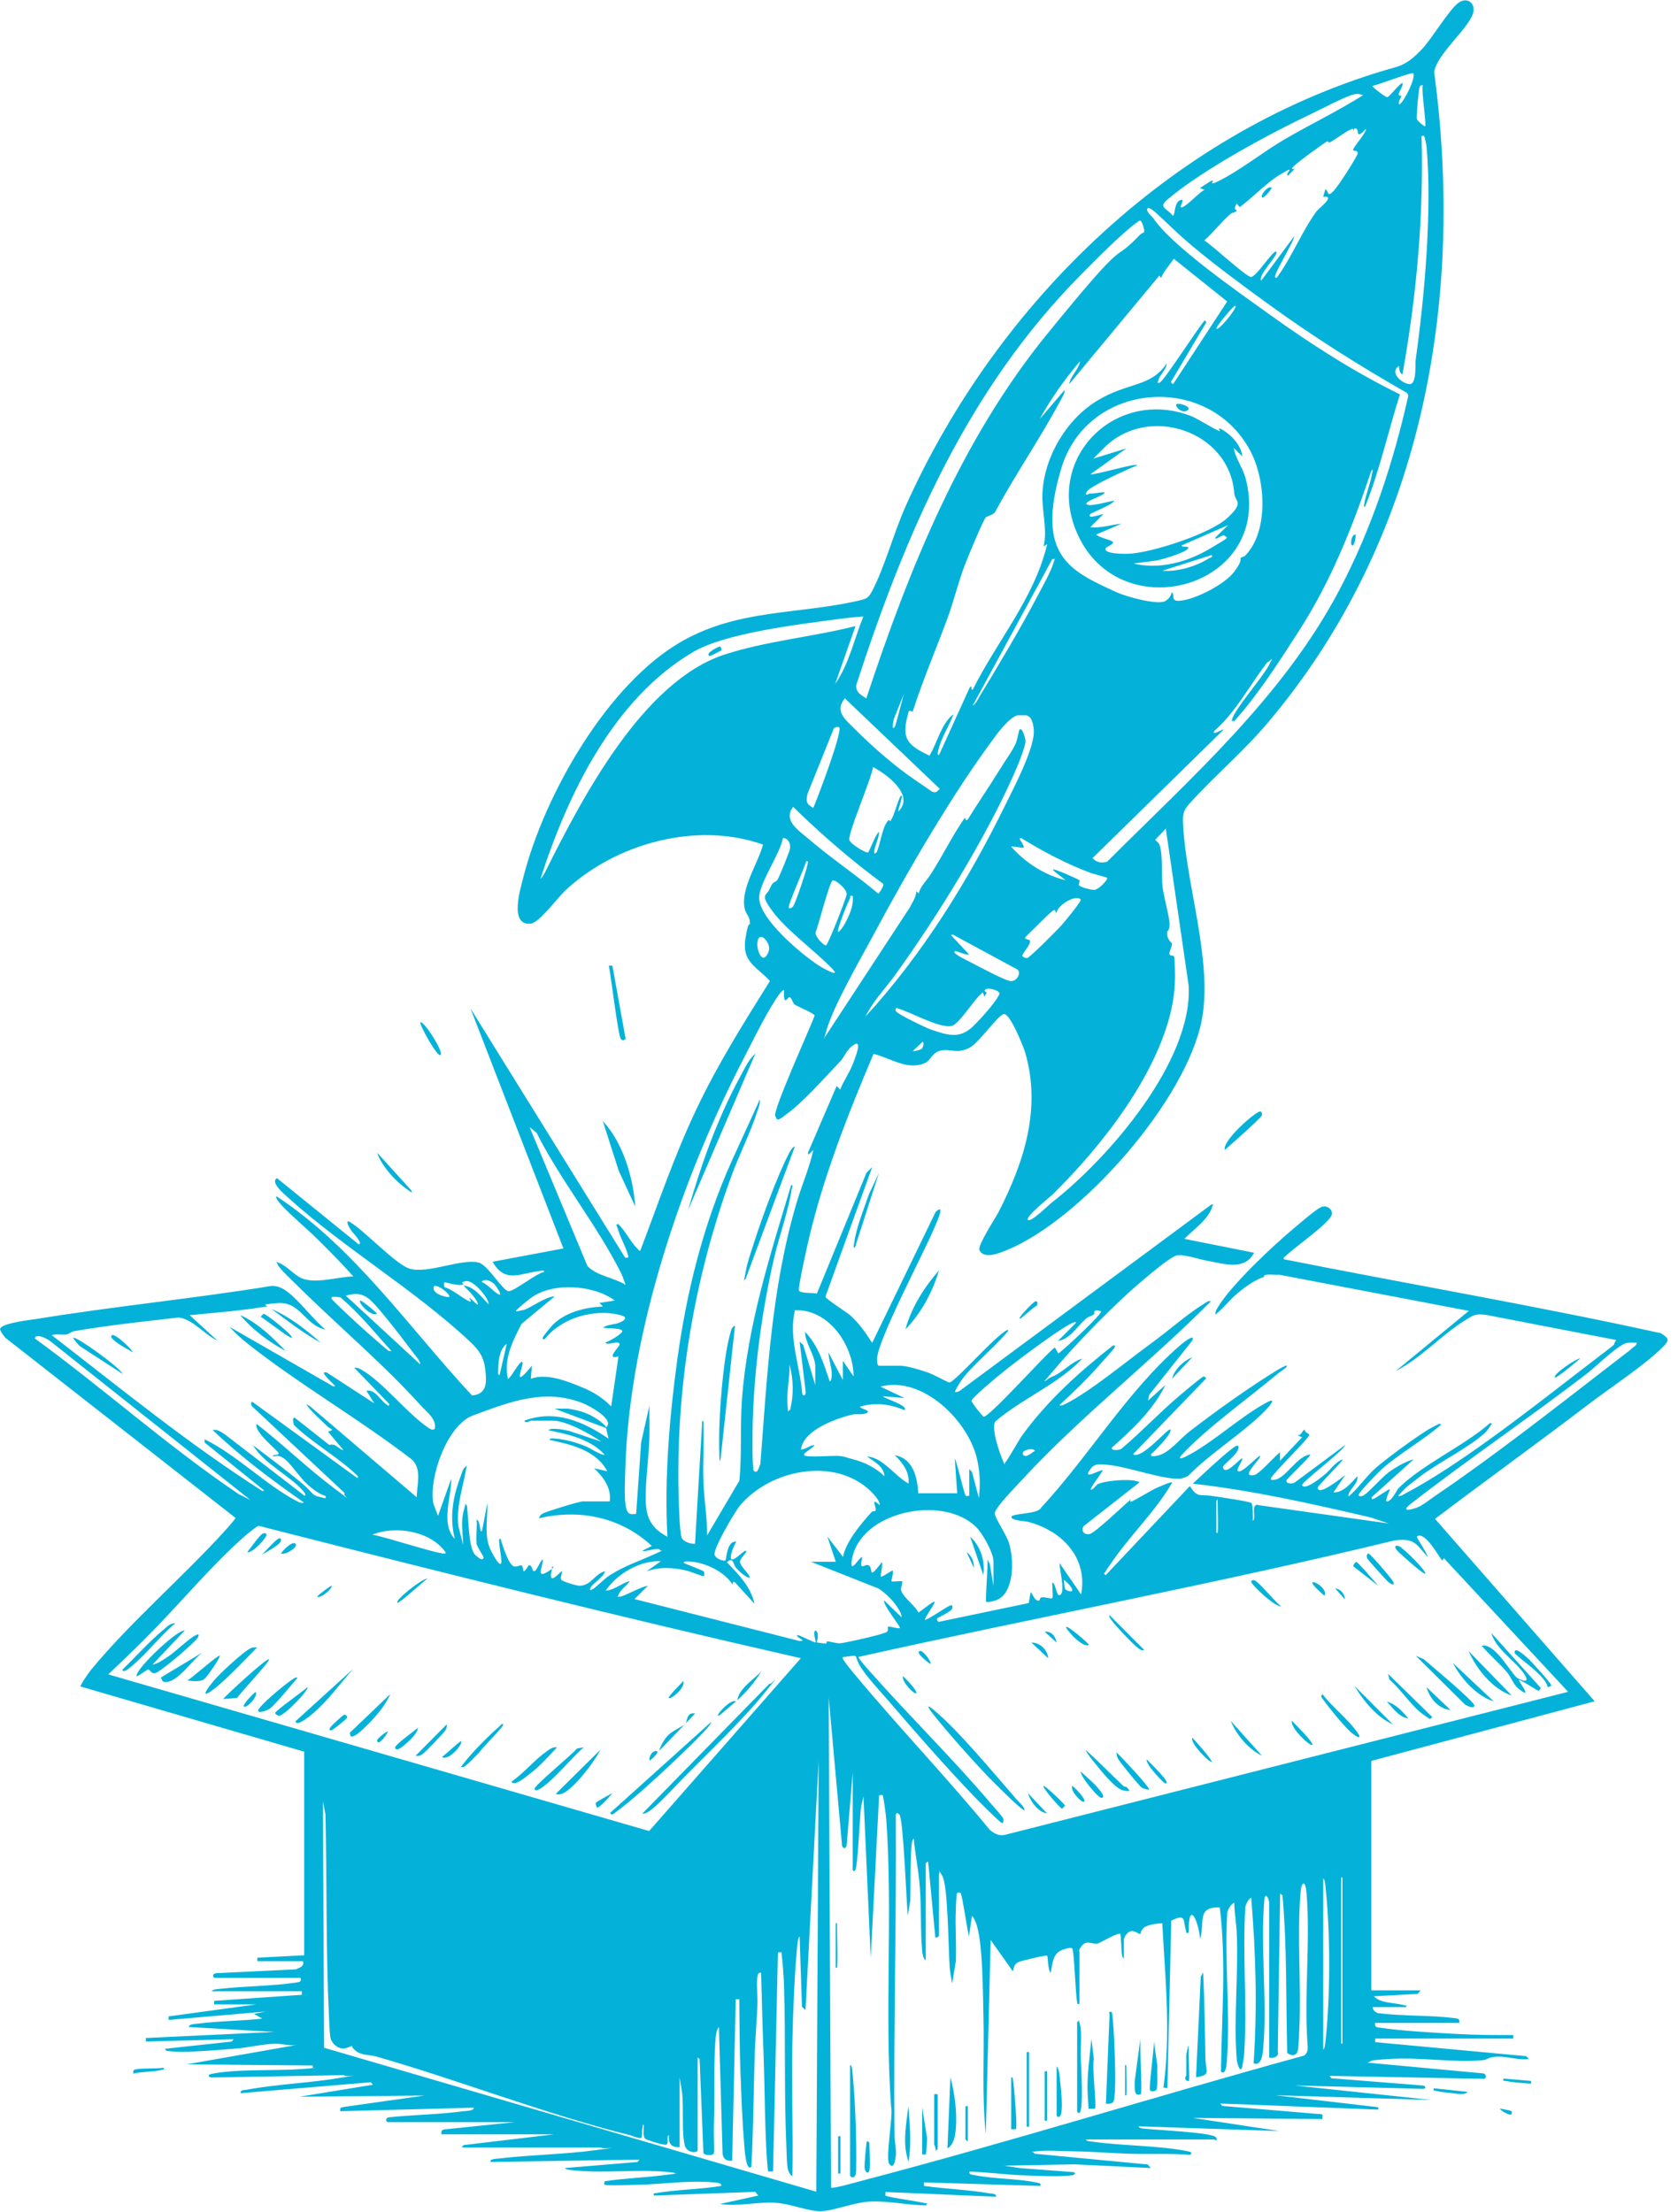 <svg xmlns="http://www.w3.org/2000/svg" width="157" height="207" viewBox="0 0 157 207" fill="none"><path d="M28.433 163.906L7.534 157.815C7.492 157.676 8.334 156.486 8.486 156.292C12.103 151.89 17.003 147.667 20.91 143.39C21.062 143.224 22.056 142.13 22.028 142.033L0.507 125.186C0.383 125.061 -0.031 124.494 0.01 124.355C0.149 123.788 2.978 123.497 3.558 123.4C10.791 122.223 18.108 121.517 25.341 120.341C25.907 120.285 26.418 120.521 26.859 120.853C28.019 121.711 29.275 123.442 30.448 124.411C28.557 124.051 28.116 121.78 26.004 121.933C23.892 122.085 25.3 122.196 24.968 122.251C22.566 122.652 20.164 122.832 17.749 123.068L20.33 125.435C19.157 124.923 17.997 123.386 16.686 123.289C13.442 123.663 10.156 124.009 6.94 124.563C6.664 124.618 6.471 124.826 6.236 124.867C5.794 124.95 5.284 124.784 4.842 124.937C11.302 129.934 17.652 135.125 24.554 139.528L24.72 139.472L19.143 134.987V134.682C22.111 136.122 24.885 138.96 27.701 140.427C27.895 140.524 28.226 140.732 28.433 140.593C25.451 138.517 22.539 136.33 19.902 133.824C20.275 133.699 20.744 134.018 21.062 134.239L28.502 139.971C28.668 139.874 28.461 139.624 28.378 139.528C27.08 138.046 24.72 136.994 23.671 135.236C25.134 136.357 26.625 137.451 28.047 138.628C29.468 139.804 29.054 139.86 29.869 140.067C30.683 140.275 30.462 140.192 30.462 139.984C29.841 139.818 29.261 139.334 28.778 138.918C28.074 138.295 27.177 136.911 26.597 136.496C26.017 136.081 25.852 136.288 25.52 136.274C25.507 136.067 26.086 136.219 26.073 135.997C26.059 135.776 23.726 133.99 24.002 133.243C26.445 135.125 28.737 137.368 31.194 139.209C33.651 141.05 31.898 139.874 32.257 139.721L23.657 131.665C23.505 131.568 23.367 131.125 23.657 131.208L33.43 138.309C33.61 138.199 33.403 138.06 33.32 137.977C31.622 136.357 29.275 135.042 27.55 133.395C27.453 133.298 27.287 132.55 27.591 132.675L30.807 135.208C31.47 135.042 31.58 135.568 32.146 135.707L30.683 133.963C31.415 133.783 30.904 133.727 30.683 133.52C30.186 133.035 29.206 132.163 28.833 131.651C28.461 131.138 28.806 131.54 28.944 131.54L38.993 140.109C38.993 138.96 39.49 137.562 38.593 136.62C33.692 132.827 28.074 129.602 23.229 125.781C22.594 125.283 22.014 124.757 21.476 124.161L31.194 129.74L31.36 129.685C31.194 129.505 29.703 128.19 30.587 128.439L35.018 131.318L34.286 130.142C35.156 129.962 35.625 131.18 36.37 131.554L36.426 131.388L33.168 128.01C33.292 127.899 33.679 128.093 33.803 128.162C35.887 129.353 38.096 132.301 40.139 133.644C40.76 134.046 40.815 133.492 40.594 132.966C40.374 132.44 39.697 131.872 39.463 131.623C36.011 127.761 31.663 124.106 27.936 120.41C27.508 119.981 26.169 118.762 25.976 118.32C25.783 117.877 25.948 118.126 26.031 118.153C26.777 118.389 27.481 119.275 28.185 119.593C29.468 120.188 31.636 119.469 33.057 119.441C31.967 118.209 30.807 117.046 29.634 115.883C28.461 114.72 25.534 112.325 25.866 111.938C33.237 116.797 38.234 124.217 44.17 130.585C45.619 130.446 45.536 129.297 45.398 128.121C45.26 126.944 44.791 126.321 44.004 125.573C38.883 120.742 32.077 116.728 26.873 111.993C26.528 111.675 25.258 110.609 25.921 110.249L33.554 116.437C34.051 116.395 32.947 115.302 32.795 115.052C32.643 114.803 32.326 114.222 32.643 114.291C34.038 115.066 37.033 118.347 38.344 118.721C40.084 119.205 43.107 117.766 44.763 118.14C45.647 118.333 47.041 120.825 47.593 120.825C48.145 120.825 50.23 119.109 50.906 119.026C50.934 118.818 50.658 118.915 50.533 118.929C48.753 119.109 47.262 120.161 46.089 118.07L52.715 116.824L44.018 94.357L58.471 117.655C58.609 117.697 58.83 117.78 58.775 117.53C58.636 116.866 58.084 115.883 57.863 115.177C57.642 114.471 57.574 114.693 57.836 114.526C58.54 115.205 58.968 116.188 59.658 116.866C60.348 117.544 59.658 117.087 59.92 117.004C61.59 112.602 63.095 108.145 65.111 103.895C67.098 99.672 69.569 95.741 72.04 91.796C70.839 90.481 69.417 90.051 69.735 87.906C70.052 85.76 70.191 86.881 70.163 86.3C70.135 85.718 69.763 85.511 69.666 84.985C69.293 83.13 70.922 80.804 71.391 79.032C65.166 76.831 57.587 78.921 52.852 83.365C52.135 84.043 50.437 86.383 49.622 86.438C47.607 86.591 48.711 83.116 48.974 82.064C50.92 74.394 56.856 63.901 63.896 59.956C69.183 56.993 74.622 57.506 80.281 56.218C81.054 56.038 81.234 55.997 81.606 55.291C82.752 53.117 83.649 49.795 84.726 47.386C93.34 28.13 110.098 12.002 130.583 6.285C131.632 5.994 132.392 5.302 133.109 4.527C134.007 3.558 135.622 0.845 136.478 0.249C137.334 -0.346 138.148 0.374 137.789 1.343C137.278 2.769 134.393 5.15 134.186 6.742C137.113 28.517 132.944 50.695 118.615 67.639C116.296 70.38 113.563 72.664 111.258 75.239C110.678 75.89 110.65 76.291 110.692 77.149C110.968 82.742 113.466 89.913 112.459 95.367C111.064 102.884 101.167 114.166 94.141 117.004C93.519 117.254 92.042 117.877 91.642 116.977C91.449 116.534 93.147 113.973 93.45 113.377C95.825 108.726 97.44 103.729 95.921 98.496C95.756 97.942 94.499 94.786 93.92 94.897C93.34 95.007 91.614 97.568 90.745 98.025C89.53 98.662 88.978 98.122 88.094 98.288C87.211 98.454 87.1 99.216 86.562 99.465C84.906 100.212 83.318 98.994 81.731 98.62C79.315 104.324 77.01 110.152 75.615 116.215C75.477 116.824 74.663 120.465 74.746 120.756C74.829 121.047 76.168 120.964 76.43 121.047L81.068 109.75L81.606 109.211L77.231 121.337C77.244 121.545 79.163 122.749 79.536 123.068C80.406 123.843 80.971 124.701 81.606 125.656L87.542 113.405C88.55 112.45 87.542 114.623 87.363 115.025C86.424 117.281 82.062 125.477 82.062 127.179C82.062 127.318 82.062 127.802 82.241 127.802H84.257C84.864 127.802 86.258 128.231 86.866 128.453C87.473 128.674 88.729 129.394 88.84 129.367C89.433 129.256 93.243 124.84 94.306 124.424C94.361 124.632 94.182 124.687 94.085 124.826C93.009 126.113 90.676 128.038 89.875 129.283C89.074 130.529 89.364 130.294 89.751 130.183L113.342 112.713C113.632 112.685 113.466 112.754 113.425 112.907C113.107 114.07 111.63 115.094 110.816 115.925L117.331 117.226C116.462 118.956 114.446 118.236 112.928 117.973C112.127 117.835 110.83 117.35 110.112 117.475C109.394 117.6 106.081 120.507 105.253 121.282C103.127 123.262 100.725 125.726 98.848 127.927C96.97 130.128 97.854 129.034 98.489 128.799C99.359 128.481 100.297 127.387 101.263 127.138C98.972 129.546 95.673 130.848 93.133 133.007C92.705 133.616 93.519 135.97 93.837 136.676C94.154 137.382 93.878 136.994 94.072 136.828C94.265 136.662 95.328 134.752 95.604 134.364C97.992 131.069 100.96 128.397 104.135 125.906C104.273 125.864 104.356 125.933 104.3 126.072C104.245 126.21 103.099 127.47 102.892 127.705C101.719 129.048 100.435 130.28 99.124 131.485C99.276 131.609 99.607 131.401 99.759 131.332C101.898 130.28 105.391 127.401 107.475 125.878C109.56 124.355 110.94 123.068 112.624 122.016C112.776 121.919 113.107 121.656 113.287 121.78C107.627 127.484 101.222 132.44 95.756 138.337C95.121 139.029 93.671 140.51 93.243 141.216C93.147 141.383 93.064 141.466 93.091 141.687C93.147 142.13 94.154 143.611 94.389 144.331C94.858 145.771 94.955 148.886 93.368 149.675C93.174 149.772 92.387 149.993 92.277 149.882C92.167 149.772 92.456 146.449 92.387 145.937L92.608 146.338L92.953 148.415V146.103C92.953 145.3 91.918 143.459 91.325 142.891C88.232 139.832 80.502 141.41 79.715 145.909C79.481 147.238 80.143 146.159 80.447 145.854C80.944 145.356 80.433 146.311 80.599 146.505C80.764 146.698 81.054 146.297 81.317 146.505C81.745 146.823 81.137 147.972 82.517 146.172C82.628 146.408 82.352 147.46 82.407 147.529C82.504 147.64 83.484 146.906 83.525 146.961C83.636 147.128 83.36 147.917 83.415 147.972C83.47 148.027 84.367 147.917 84.422 147.972C84.478 148.027 84.298 148.526 84.298 148.706C84.326 149.356 85.637 150.228 85.927 150.893C86.148 150.796 87.335 149.785 87.446 149.882C87.556 149.979 86.438 151.461 86.548 151.571C86.659 151.682 88.743 150.228 88.964 150.215C89.185 150.201 89.13 150.478 89.033 150.616C88.854 150.865 87.708 151.391 87.666 151.461C87.625 151.53 87.708 151.737 87.832 151.765L96.253 150.007L96.432 148.983C96.639 149.19 96.736 149.633 97.053 149.772C97.371 149.91 97.177 149.481 97.523 149.467C97.868 149.453 98.365 149.647 98.461 149.55C98.558 149.453 98.42 148.304 98.461 148.083C98.834 148.194 98.834 149.606 99.248 149.204C99.662 148.803 99.096 146.685 99.138 146.269L101.153 149.204C101.816 145.743 99.331 143.224 96.197 142.407C95.907 142.338 94.555 142.282 94.638 141.936C94.72 141.59 97.122 141.701 97.398 141.092C101.816 136.344 105.529 130.1 110.429 125.878C110.609 125.726 111.865 124.687 111.561 125.435L107.531 130.516L107.406 131.069L109.035 129.602C107.903 131.941 105.943 133.755 104.038 135.458C103.886 135.776 104.825 135.734 104.991 135.513C106.813 133.976 108.455 132.218 110.278 130.668C110.567 130.419 112.445 128.84 112.583 128.813C112.721 128.785 112.776 128.896 112.859 128.979L106.012 136.081C106.827 136.62 109.311 133.575 109.491 133.769C109.767 134.073 107.986 135.831 107.696 136.081C107.627 136.357 108.055 136.261 108.193 136.233C109.311 136.081 110.319 134.696 111.299 133.949C113.673 132.108 117.097 129.657 119.651 128.121C119.761 128.051 120.272 127.788 120.327 127.788C120.686 127.802 119.733 128.397 119.651 128.467C116.945 130.737 112.997 133.561 110.678 136.025C110.112 136.62 110.485 136.524 111.023 136.261C113.535 134.973 116.061 132.537 118.574 131.208C119.554 130.695 118.698 131.678 118.367 132.011C116.282 134.129 113.301 135.928 111.175 138.102C110.733 138.337 110.388 138.406 109.891 138.365C107.848 138.199 104.949 137.036 102.906 137.022C102.547 137.022 102.285 137.133 102.064 137.423C101.112 138.655 103.017 137.451 103.182 137.589C103.072 137.839 101.954 139.278 102.064 139.389C102.175 139.5 102.575 138.96 102.727 138.877C103.375 138.545 105.598 138.379 106.288 138.586C106.978 138.794 106.606 138.517 106.55 138.766L101.374 142.822C101.125 143.279 101.457 143.667 101.967 143.542C102.478 143.418 105.073 140.926 105.557 140.524C106.04 140.123 105.653 140.386 105.639 140.303C105.846 140.247 105.681 140.538 105.805 140.524C106.04 140.497 107.807 139.389 108.29 139.195C108.773 139.002 109.574 138.628 109.684 138.725C108.096 141.452 105.75 143.653 103.983 146.242C102.216 148.83 103.472 146.92 103.389 147.114C103.306 147.308 103.21 147.211 103.458 147.391L111.327 139.057C112.044 140.192 112.265 139.818 113.328 139.971C114.391 140.123 116.959 140.51 117.097 140.649C117.235 140.787 117.235 142.075 117.221 142.324C117.511 142.061 117.193 141.244 117.387 140.967C117.58 140.69 117.69 140.857 117.842 140.857L129.921 142.559L128.278 142.006C122.77 140.718 117.235 139.472 111.603 138.835C112.762 137.756 114.018 136.551 115.261 135.568C115.495 135.375 116.006 135.015 115.854 135.596C115.703 136.177 114.364 137.105 114.419 137.299C114.612 138.171 115.965 136.537 116.213 136.454C116.365 136.634 115.357 137.825 116.02 137.673C116.489 137.562 117.815 136.136 117.897 136.233C118.077 136.44 115.896 138.337 117.373 138.019C117.842 137.922 119.264 136.261 119.761 135.901V136.69L121.832 134.489L121.39 134.322C121.776 134.322 121.818 133.907 122.066 133.755C122.025 134.018 122.508 134.17 122.508 134.253C122.549 134.516 119.236 137.728 118.919 138.309C118.877 138.545 119.029 138.489 119.195 138.475C120.272 138.42 121.335 136.205 122.618 136.108C122.425 136.51 120.396 138.365 120.368 138.531C120.299 138.891 120.99 138.877 121.197 138.683L125.876 135.208C125.628 135.831 121.735 138.725 121.832 138.974C122.066 139.541 123.695 138.185 123.971 137.963C124.51 137.52 124.937 136.787 125.655 136.551C125.434 136.953 123.309 139.015 123.295 139.195C123.281 140.123 125.724 138.129 125.876 138.019L124.758 139.652C125.683 139.694 126.428 138.752 127.008 138.129C127.091 138.932 126.138 139.348 126.166 140.04C127.16 139.209 127.85 138.088 128.872 137.23C129.879 136.371 132.889 134.156 133.979 133.575C135.07 132.993 134.559 133.326 134.876 133.284C133.165 134.779 131.011 135.956 129.313 137.451C129.01 137.714 127.105 139.68 127.119 139.874C127.132 140.067 127.381 140.026 127.533 139.957C127.933 139.791 129.286 138.254 129.879 137.811C130.473 137.368 131.439 136.773 132.281 136.551L128.347 140.095C128.319 140.247 128.347 140.303 128.513 140.261C128.734 140.192 129.976 139.292 130.031 139.361C130.086 139.431 129.396 140.677 129.866 140.483C130.335 140.289 130.639 139.486 130.873 139.237C133.123 137.008 136.988 135.305 139.418 133.16L139.584 133.215C139.377 133.506 139.225 133.81 138.962 134.059C137.499 135.43 134.656 136.814 132.916 138.129C131.177 139.444 131.467 139.306 130.818 139.971C130.997 140.081 131.329 139.832 131.494 139.749C136.381 137.188 142.855 132.135 147.314 128.688C151.773 125.241 150.82 126.086 151.096 125.601C151.372 125.117 151.179 125.49 151.151 125.38L139.045 123.04C138.079 122.929 137.955 123.012 137.182 123.483C134.89 124.881 132.999 127.069 130.583 128.301L137.43 122.666L119.733 119.289C119.333 119.316 118.877 119.233 118.491 119.289C118.104 119.344 118.325 119.482 118.298 119.482C117.428 119.732 116.42 120.479 115.689 121.102C114.999 121.683 114.446 122.459 113.715 123.012C113.687 122.722 113.853 122.473 114.005 122.237C115.275 120.175 118.988 116.686 120.907 115.066C122.825 113.447 123.447 112.948 123.806 112.893C124.164 112.838 124.661 113.128 124.62 113.599C124.551 114.36 121.045 116.769 120.313 117.517C120.216 117.613 120.065 117.613 120.12 117.835C131.867 120.175 143.697 122.182 155.403 124.757C156.135 125.241 156.245 125.366 155.624 126.003C154.009 127.664 150.613 129.893 148.639 131.401C143.89 135.028 139.031 138.517 134.269 142.13L149.205 159.199L128.306 164.778V186.249H132.916L132.64 186.581L128.54 186.803C129.203 187.467 130.335 187.384 131.177 187.592C132.019 187.799 131.522 187.592 131.577 187.813H128.43C128.416 188.062 128.706 188.325 128.941 188.381C131.246 188.672 133.744 188.561 136.022 188.838C136.367 188.879 136.616 188.879 136.533 189.294H128.665C128.582 189.71 128.83 189.696 129.175 189.751C131.315 190.056 133.952 190.194 136.133 190.319C138.314 190.443 139.777 190.43 141.585 190.43C141.585 190.499 141.599 190.762 141.585 190.762H128.665C128.651 190.762 128.665 191.025 128.665 191.094L142.8 192.409L143.048 192.672C142.124 192.811 140.964 192.409 140.081 192.451C139.197 192.492 139.211 192.741 138.728 192.783C136.105 193.032 132.944 192.506 130.183 192.658C127.422 192.811 128.623 192.908 127.892 193.005L138.728 194.015C139.004 194.015 139.142 194.361 138.893 194.527L124.399 194.25L124.565 194.472L133.109 195.15C133.372 195.192 133.482 195.344 133.206 195.469L121.141 195.15L133.952 196.507L119.347 196.064L128.954 197.185V197.407L114.184 196.839L114.35 197.061L123.737 197.85V198.293L111.603 198.182L119.692 199.414L106.55 198.971C106.537 199.137 106.84 199.165 106.951 199.179C107.903 199.303 113.411 199.539 113.742 199.982C114.074 200.425 113.591 200.203 113.577 200.203H101.609C101.622 200.369 102.092 200.397 102.244 200.411C105.046 200.812 108.538 200.757 111.216 201.324C111.492 201.38 111.589 201.518 111.313 201.643C109.56 201.49 107.807 201.587 106.04 201.546C104.19 201.504 102.285 201.338 100.435 201.311C99.483 201.297 97.812 201.186 96.943 201.311C96.073 201.435 96.763 201.269 96.777 201.532L107.392 202.543L107.669 202.875L100.546 202.529L93.975 202.653L95.383 202.875L100.49 203.262C100.697 203.429 100.463 203.525 100.325 203.553C99.165 203.719 96.86 203.595 95.604 203.553C94.348 203.512 92.346 203.262 90.717 203.207C90.634 203.498 90.91 203.484 91.118 203.525C92.953 203.913 95.19 203.844 97.039 204.245C97.233 204.287 97.412 204.287 97.343 204.55L86.452 204.218V204.55C88.467 204.827 90.552 204.896 92.553 205.242C92.746 205.27 93.285 205.256 93.188 205.56L82.849 205.117C82.863 205.214 82.821 205.422 82.849 205.45C82.959 205.588 85.886 206.003 86.397 206.128C86.907 206.253 86.728 206.017 86.672 206.363C84.878 206.363 83.139 205.92 81.33 206.017C79.84 206.1 77.934 206.917 76.734 206.917C75.629 206.917 73.904 206.211 72.579 206.128C70.784 206.017 69.114 206.502 67.361 206.239L70.95 205.45L70.66 205.104L61.176 205.45C61.149 205.173 61.149 205.256 61.342 205.228C63.357 204.882 65.456 204.882 67.471 204.55C67.582 204.245 66.933 204.231 66.739 204.218C64.448 204.01 62.074 204.384 59.782 204.439C59.368 204.439 56.69 204.55 56.58 204.439C56.469 204.328 56.58 204.19 56.58 204.107C58.457 203.83 60.362 203.775 62.239 203.525C64.117 203.276 62.971 203.47 63.095 203.318C59.948 202.889 56.773 203.429 53.612 203.082C53.446 203.069 52.922 203.027 52.866 202.875L59.658 202.307L59.824 202.086L45.895 202.307C45.785 202.017 46.461 202.003 46.641 201.989C49.65 201.629 52.852 201.601 55.848 201.186C58.843 200.771 56.193 201.172 56.234 200.951H43.203L43.369 200.729L51.859 199.719H41.298C41.271 199.456 41.298 199.317 41.575 199.262L48.145 198.583H36.288C36.15 198.583 35.97 198.21 36.398 198.127C38.676 197.891 41.105 197.864 43.355 197.559C43.59 197.531 44.418 197.517 44.308 197.227L31.843 197.559C31.774 197.144 31.925 197.227 32.271 197.144L39.711 196.092L28.033 196.202L34.88 195.081L34.714 194.846L22.525 195.87C22.428 195.566 22.856 195.579 23.049 195.552C25.962 195.012 29.11 194.915 32.022 194.403C34.935 193.89 32.215 194.458 32.188 194.181L19.778 194.403C19.433 194.333 19.433 194.14 19.778 194.07C22.056 193.586 25.741 193.794 28.198 193.614C30.655 193.434 28.889 193.544 29.096 193.503C29.303 193.461 29.289 193.572 29.261 193.281L17.473 193.171L27.688 191.371C27.025 191.44 26.39 191.233 25.714 191.246C24.499 191.274 23.201 191.62 22.014 191.703C20.827 191.786 17.293 192.132 15.83 191.939C15.664 191.911 15.485 191.925 15.443 191.717L21.683 191.039L21.849 190.817L13.649 191.039V190.707L25.672 190.139L17.694 189.682C17.583 189.391 18.425 189.378 18.646 189.35C20.592 189.101 22.594 189.115 24.54 188.893L23.753 188.45L24.872 188.229L15.775 189.018V188.685L23.974 187.564H20.04C20.026 187.564 20.04 187.301 20.04 187.232L28.24 186.664V186.332H19.819C19.875 186.152 20.385 186.124 20.551 186.111C22.856 185.847 25.341 185.861 27.619 185.529C27.978 185.474 28.24 185.488 28.129 185.086H20.095C19.971 185.086 19.764 184.74 20.206 184.643L27.701 184.283C28.074 184.089 28.474 184.02 28.35 183.522H24.085C24.071 183.522 24.085 183.259 24.085 183.19L28.461 182.968V163.864L28.433 163.906ZM132.226 6.867C132.088 6.714 128.872 7.974 128.402 8.043C128.43 8.182 129.658 9.123 129.797 9.095C130.017 9.054 130.873 7.891 131.218 7.752C131.315 8.085 130.859 8.597 130.873 8.818C130.887 9.04 131.108 8.888 131.108 8.943C131.122 9.151 130.749 9.538 130.928 9.787C131.398 9.497 132.516 7.199 132.226 6.853V6.867ZM133.123 7.988C132.902 7.946 132.833 8.071 132.792 8.265C132.723 8.597 132.516 10.826 132.557 11.089C132.599 11.352 133.317 11.864 133.344 11.822C133.482 11.629 132.971 8.514 133.123 7.988ZM127.519 8.901C127.188 8.791 126.98 8.749 126.622 8.846C125.849 9.04 123.64 10.203 122.77 10.618C118.822 12.487 112.514 15.879 109.228 18.675C108.331 19.436 109.201 19.478 109.725 20.184C109.96 20.184 109.85 19.035 110.347 18.772C111.106 18.384 110.126 19.575 110.623 19.395C111.12 19.215 112.127 18.052 112.707 17.761L112.265 17.595L113.328 16.917C113.66 16.848 113.356 17.124 113.383 17.138C113.508 17.207 113.811 17.041 113.949 16.972C115.882 16.045 118.146 14.245 120.092 13.096C122.549 11.656 125.131 10.424 127.546 8.901H127.519ZM126.622 12.279C126.594 12.265 126.663 12.044 126.566 12.058C126.221 12.085 124.979 13.013 124.592 13.235C124.206 13.456 124.275 13.165 124.151 13.235C123.957 13.345 120.741 15.616 120.893 15.768C121.045 15.92 121.128 15.712 121.114 15.823L120.493 16.446C120.299 16.308 120.713 15.92 120.658 15.879C120.575 15.823 119.512 16.488 119.319 16.626C118.187 17.429 117.124 18.55 115.992 19.381L115.716 19.049C115.33 19.672 115.716 19.63 115.716 19.672C115.647 19.893 115.302 19.879 115.15 20.004C114.295 20.724 113.535 21.748 112.679 22.496C113.383 22.925 116.531 25.846 117.028 25.915C117.525 25.984 119.14 23.312 119.416 23.562C119.692 23.811 117.635 25.763 118.008 26.261L121.1 22.094C121.031 22.676 119.14 25.707 119.305 25.929C119.471 26.15 119.54 25.804 119.609 25.777C120.907 23.963 121.887 21.513 123.198 19.755C123.433 19.45 125.048 18.26 123.792 18.426L124.013 17.692C124.358 17.997 124.178 18.453 124.73 17.913C125.283 17.374 127.008 14.577 127.036 14.356C127.077 14.051 126.594 14.134 126.594 14.037C126.608 13.761 127.781 12.515 127.823 12.058C126.815 13.082 127.188 12.265 126.925 12.058C126.663 11.85 126.649 12.335 126.594 12.279H126.622ZM133.234 12.722C133.192 12.681 132.916 12.695 133.013 12.888C133.206 20.322 132.53 27.742 131.218 35.038C130.942 34.927 130.915 34.512 130.887 34.249C129.893 34.899 131.343 36.007 131.95 35.938C132.557 35.868 132.405 33.999 132.447 33.723C133.289 27.756 133.993 19.755 133.482 13.788C133.482 13.636 133.289 12.764 133.248 12.722H133.234ZM114.474 68.29L102.23 80.292C102.561 80.721 103.086 80.776 103.583 80.638C111.451 72.775 120.037 65.216 125.31 55.221C128.306 49.546 130.376 43.275 131.77 37.017L131.66 36.782C127.201 34.235 122.853 31.494 118.698 28.476C116.338 26.759 113.715 24.835 111.492 22.966C109.27 21.098 107.669 19.229 107.392 19.478C107.116 19.727 107.807 20.281 107.889 20.392C109.587 22.98 115.979 27.41 118.712 29.376C122.618 32.186 126.649 34.775 130.984 36.907C129.879 40.381 129.092 44.008 127.74 47.372C127.602 47.511 127.602 47.372 127.629 47.261C127.754 46.362 128.195 45.323 128.361 44.396C128.527 43.468 128.513 44.022 128.306 44.05C126.539 49.338 124.579 54.28 121.569 58.987C120.106 61.271 118.146 64.303 116.448 66.352C114.75 68.4 115.689 67.099 115.33 67.487C115.247 67.501 115.261 67.376 115.275 67.32C115.523 66.352 118.063 63.472 118.698 62.295C119.333 61.119 118.864 61.922 118.588 61.963C117.428 63.444 116.489 65.092 115.316 66.573C114.143 68.054 113.646 68.303 113.591 68.442C113.397 68.885 114.377 68.193 114.488 68.276L114.474 68.29ZM107.047 21.72C107.13 21.554 106.854 20.751 106.73 20.668C106.606 20.585 106.426 20.779 106.33 20.848C104.949 21.845 102.437 24.392 101.153 25.694C90.524 36.408 84.726 49.906 80.116 64.095C80.047 64.787 80.571 65.036 81.054 65.355C85.044 53.283 89.889 41.198 97.964 31.272C106.04 21.347 103.693 25.057 106.661 21.97C106.757 21.859 107.02 21.762 107.034 21.734L107.047 21.72ZM109.767 35.938L114.819 28.213L109.822 24.212C109.435 24.808 108.897 25.361 108.635 26.012L108.469 25.79L100.049 35.938C100.104 35.245 100.946 34.567 101.056 33.792C99.648 35.453 98.337 37.28 97.288 39.205L99.593 36.505C99.662 36.768 99.386 37.17 99.262 37.405C97.398 40.907 95.079 44.271 93.188 47.76C93.064 48.189 92.332 48.3 92.236 48.41C91.96 48.715 90.496 52.287 90.248 52.937C89.64 54.557 89.24 56.246 88.647 57.865C87.57 60.786 86.341 63.638 85.389 66.601C84.947 66.407 85.044 66.559 84.919 66.974C84.298 69.217 85.044 69.785 86.962 70.712C87.722 69.466 88.039 67.75 89.213 66.822C88.798 67.985 88.025 69.065 87.777 70.283C87.749 70.394 87.666 70.671 87.86 70.643L90.731 64.33C91.048 64.012 90.745 64.524 91.007 64.552C93.271 59.997 96.791 55.969 97.978 50.916L97.647 51.138C98.019 49.463 97.454 47.801 97.536 46.126C97.702 42.735 99.814 39.191 102.713 37.46C105.612 35.73 107.669 36.242 109.159 34.013C109.159 34.526 108.538 35.066 108.4 35.508C108.262 35.951 108.304 35.813 108.483 35.813C108.842 35.785 112.141 30.552 112.748 29.957L112.859 30.179L109.587 35.688C109.491 35.785 109.725 35.951 109.767 35.924V35.938ZM115.606 28.614C115.468 28.476 113.701 30.663 113.811 30.76C114.032 30.968 115.785 28.794 115.606 28.614ZM116.089 52.204C116.172 52.107 116.407 52.107 116.503 51.996C118.726 49.726 118.408 44.908 117.014 42.25C113.107 34.789 101.733 35.647 99.29 43.856C96.846 52.065 100.159 53.422 104.452 55.415C105.28 55.803 108.373 56.675 109.049 56.232C109.725 55.789 109.546 55.36 109.656 55.443C109.946 55.664 109.491 56.287 110.374 56.218C111.837 56.107 114.626 54.668 115.495 53.477C116.365 52.287 115.951 52.37 116.089 52.217V52.204ZM91.007 66.033C91.311 65.853 91.476 65.466 91.656 65.161C93.478 62.157 95.466 58.834 97.095 55.734C97.509 54.931 98.323 53.505 98.558 52.702C98.793 51.899 98.724 52.467 98.475 52.287L91.007 66.033ZM80.778 57.685C79.95 57.741 79.108 57.838 78.28 57.949C74.622 58.447 67.858 59.236 64.835 61.022C57.38 65.424 53.129 74.298 50.561 82.257C50.74 82.078 50.961 81.704 51.072 81.468C54.468 74.685 60.127 63.763 67.775 61.257C71.668 59.983 76.071 59.596 80.047 58.585L78.142 63.998C79.425 62.171 79.936 59.762 80.778 57.685ZM83.691 68.054C83.829 67.916 84.436 65.313 84.588 64.898L83.636 67.265C83.622 67.417 83.36 68.386 83.691 68.054ZM79.039 65.355C78.059 66.559 79.122 67.362 79.936 68.179C81.524 69.771 83.608 71.612 85.472 72.886C87.335 74.159 87.169 74.09 87.39 74.132C87.611 74.173 87.763 73.979 87.929 73.813L79.053 65.355H79.039ZM80.999 95.104C86.286 89.332 90.565 82.451 94.016 75.419C94.803 73.813 96.901 69.868 96.722 68.234C96.543 66.601 95.866 66.974 95.314 66.933C94.762 66.891 93.685 68.137 93.271 68.705C89.157 74.173 84.906 81.538 81.662 87.601C80.433 89.899 77.893 94.26 77.272 96.599C76.651 98.939 77.065 97.015 77.3 96.862L85.099 84.957C85.361 84.445 85.706 83.988 85.734 83.393L85.955 83.614C86.107 82.936 86.7 82.41 87.059 81.842C88.191 80.098 89.102 78.201 90.275 76.513C90.372 76.665 90.317 76.859 90.552 76.679C91.476 75.17 92.484 73.716 93.409 72.221C94.334 70.726 94.651 70.394 95.038 69.563C95.176 69.245 95.341 68.331 95.383 68.276C95.645 67.985 95.949 69.134 95.949 69.342C95.949 69.937 95.093 71.958 94.803 72.595C92.07 78.686 87.694 85.76 83.787 91.186C82.863 92.474 81.689 93.665 80.999 95.09V95.104ZM78.528 68.054C78.487 68.013 78.086 68.026 78.017 68.165L75.56 74.27C75.395 74.976 75.436 75.253 76.099 75.599C76.471 74.727 78.873 68.414 78.514 68.054H78.528ZM84.036 75.945C85.651 74.422 82.932 72.415 81.675 71.778C81.606 72.733 79.218 78.188 79.481 78.644C79.743 79.101 81.082 79.863 81.22 79.766C81.358 79.669 81.924 78.035 82.241 77.855C82.283 78.326 81.772 79.35 81.8 79.71C81.827 80.07 81.924 79.752 82.021 79.766C82.338 79.032 82.517 77.731 82.89 77.08C83.263 76.43 83.222 76.942 83.304 76.831C83.663 76.36 83.953 75.045 84.271 74.464C84.478 74.436 84.353 74.685 84.326 74.81C84.257 75.184 84.091 75.543 84.036 75.931V75.945ZM74.207 75.502C73.241 76.762 74.704 77.689 75.56 78.423C77.493 80.084 79.577 81.51 81.565 83.116C83.553 84.722 81.979 83.766 82.131 83.669C82.283 83.573 82.752 82.825 82.642 82.714C79.66 80.513 76.858 78.091 74.207 75.502ZM109.09 77.523L108.083 78.589C108.276 78.783 108.442 78.866 108.524 79.157C108.814 80.153 108.649 81.884 108.773 82.963C108.897 84.043 109.518 86.078 109.422 86.687C109.325 87.296 109.215 86.992 109.201 87.255C109.159 87.933 109.656 88.238 109.656 88.293C109.698 88.515 109.366 89.069 109.422 89.29C109.477 89.511 109.919 89.318 109.877 89.636C109.988 91.38 109.974 92.723 109.601 94.426C108.207 100.725 103.003 107.342 98.475 111.785C98.227 112.021 95.921 113.862 96.17 114.153C96.418 114.443 98.171 112.713 98.351 112.575C103.638 108.477 111.603 99.34 111.216 92.239L109.077 77.537L109.09 77.523ZM73.669 78.575C73.586 78.506 73.338 78.381 73.255 78.423C72.979 79.932 71.032 82.631 71.032 84.002C71.032 85.995 74.981 89.29 76.596 90.342C76.982 90.591 78.818 91.616 77.81 90.591C76.237 88.972 73.573 87.02 72.302 85.303C71.032 83.587 71.723 83.905 72.04 83.13C72.358 82.354 72.523 82.645 72.73 82.341C72.938 82.036 73.876 79.655 73.904 79.475C73.959 79.157 73.918 78.811 73.669 78.589V78.575ZM103.583 82.147C103.541 82.078 102.299 81.787 102.064 81.69C99.786 80.846 97.619 79.697 95.549 78.423L95.383 78.478C96.211 79.793 95.659 79.198 94.596 79.212C95.921 80.721 97.743 81.898 99.704 82.368L98.696 81.579C98.641 81.524 98.489 81.385 98.53 81.358C98.641 81.275 100.932 82.271 101.001 82.382C101.07 82.493 100.891 82.714 100.946 82.825C101.056 83.019 102.133 83.296 102.395 83.268C102.837 83.227 103.693 82.285 103.583 82.147ZM73.807 84.957C73.918 85.068 74.138 84.929 74.235 84.763C74.497 84.32 75.422 81.552 75.533 80.984C75.643 80.416 75.671 80.721 75.436 80.569C75.326 81.095 73.641 84.805 73.807 84.957ZM77.3 88.459C77.507 88.307 79.218 83.974 79.218 83.669C79.218 83.171 78.211 82.341 77.921 82.382C77.631 82.424 76.568 86.632 76.333 87.186C76.126 87.573 77.162 88.57 77.3 88.459ZM79.77 83.836C79.439 83.766 79.591 83.933 79.522 84.085C79.191 84.722 78.611 86.244 78.431 86.937C78.252 87.629 78.901 86.715 79.053 86.424C79.481 85.635 79.881 84.749 79.784 83.836H79.77ZM101.112 84.168C100.628 83.656 98.903 84.749 98.862 85.4C98.668 85.442 98.848 85.068 98.585 85.178C98.323 85.289 97.026 86.632 96.777 86.867C96.529 87.103 95.977 87.629 95.935 87.712C95.825 87.989 96.404 87.795 96.377 88.141C96.349 88.487 95.576 89.318 95.659 89.456C95.742 89.594 95.977 89.664 96.101 89.65C96.349 89.622 99.013 86.937 99.372 86.521C99.731 86.106 101.236 84.293 101.112 84.154V84.168ZM89.323 89.013C89.185 89.138 89.502 89.318 89.585 89.373C89.903 89.608 90.717 89.982 91.118 90.204C91.794 90.55 93.878 91.671 94.486 91.796C95.093 91.92 95.604 91.062 95.204 90.73L89.144 87.449L88.978 87.504L90.662 89.304C90.4 89.442 89.447 88.902 89.309 89.027L89.323 89.013ZM71.171 87.67C70.384 87.85 71.253 90.91 71.93 88.985C72.123 88.418 71.474 87.587 71.171 87.67ZM93.464 92.862C93.354 92.668 92.525 92.405 92.236 92.571C91.946 92.737 92.318 92.806 92.305 92.903C92.291 93 92.111 93.152 92.125 93.305L91.96 92.862C91.228 93.36 89.737 95.879 89.033 96.004C87.805 96.239 85.154 94.647 83.87 94.329C83.774 94.329 83.801 94.564 83.815 94.606C83.925 94.883 86.672 96.198 87.128 96.35C88.674 96.876 89.806 97.25 91.062 96.018C92.318 94.786 93.243 93.554 93.423 93.194C93.602 92.834 93.519 92.972 93.464 92.875V92.862ZM74.29 93.941C74.194 93.844 74.028 93.305 73.862 93.305C73.697 93.305 73.283 94.301 73.352 92.626C73.2 92.682 73.062 92.848 72.965 92.972C71.957 94.287 70.508 97.25 69.694 98.828C63.854 110.069 58.899 124.549 58.512 137.313C58.485 138.268 58.402 139.915 58.526 140.801C58.65 141.687 58.913 141.756 59.52 141.659L59.989 134.973L60.762 131.526C60.748 132.481 60.79 133.45 60.762 134.406C60.721 136.164 60.459 137.949 60.417 139.694C60.376 141.646 60.61 142.822 62.446 143.805C62.157 138.351 62.626 132.717 63.357 127.318C64.241 120.839 65.815 114.54 68.493 108.574L71.088 102.898C71.143 103.286 70.977 103.618 70.867 103.964C70.218 105.999 69.141 108.103 68.396 110.152C64.724 120.244 63.026 131.042 63.565 141.826C63.578 142.227 63.661 143.625 63.772 143.874C63.951 144.29 64.614 144.47 65.028 144.47L65.704 132.98C65.897 132.952 65.815 133.229 65.815 133.367C65.884 135.125 65.746 136.911 65.815 138.669C65.884 140.427 66.174 142.006 66.16 143.681L69.183 138.545C69.417 136.053 69.238 133.52 69.417 131C69.914 124.106 72.054 117.447 74.028 110.886C74.235 110.858 74.111 111.107 74.083 111.232C73.752 113.391 72.91 115.634 72.413 117.78C71.267 122.763 70.577 128.024 70.425 133.132C70.411 133.686 70.356 137.52 70.536 137.645C70.922 137.936 70.991 137.271 71.143 136.994C71.792 128.633 72.164 120.562 74.552 112.478C75.036 110.858 75.754 109.211 76.099 107.605L75.643 108.048L75.588 107.882L78.28 101.624L78.611 101.957C78.928 101.14 79.467 100.406 79.784 99.589C80.102 98.773 80.654 97.333 79.95 97.734C79.246 98.136 78.956 98.953 78.721 99.202C77.438 100.558 75.339 102.912 73.945 103.992C72.551 105.071 72.786 104.822 72.537 104.448C72.247 103.992 75.836 96.129 76.223 95.035C76.195 94.814 74.47 94.135 74.263 93.941H74.29ZM86.258 98.122C86.355 98.025 86.479 97.596 86.341 97.471L85.389 98.371C85.596 98.371 86.148 98.247 86.258 98.122ZM58.54 120.23C58.388 119.87 58.291 119.496 58.112 119.136C55.917 114.734 52.438 110.443 50.202 105.999L49.553 105.473L54.965 118.472C55.876 119.413 57.408 119.538 58.54 120.23ZM46.254 120.161C45.964 119.898 45.385 119.579 45.053 119.953C45.578 120.133 46.254 120.95 46.682 121.13C47.11 121.31 46.337 120.244 46.254 120.161ZM45.73 122.03C45.661 121.351 44.225 119.718 43.562 119.884C42.9 120.05 43.452 120.119 43.369 120.175C42.969 120.41 41.63 119.939 41.575 120.008C41.519 120.078 41.547 120.368 41.588 120.438C42.375 120.701 43.065 121.324 43.756 121.697C44.446 122.071 43.687 121.282 43.977 121.476C44.266 121.67 44.819 122.334 44.708 121.988C44.529 121.42 43.783 120.714 43.355 120.299C44.377 120.382 45.039 121.379 45.716 122.043L45.73 122.03ZM42.016 121.365C42.265 121.13 40.539 119.856 40.553 120.521C40.567 121.185 41.947 121.42 42.016 121.365ZM57.518 121.697C55.517 120.202 51.569 119.939 49.553 121.545C47.538 123.151 48.408 122.652 48.918 122.597C49.429 122.542 51.03 121.31 51.9 121.31L48.794 123.885C47.966 125.504 47.11 127.152 47.524 129.034C47.759 129.02 48.67 127.221 48.877 127.456C49.084 127.691 47.745 130.266 49.774 127.788L49.664 129.02C51.099 128.467 53.046 129.228 54.44 129.81C55.517 130.252 56.373 130.779 57.187 131.609L57.863 126.93C56.58 127.276 58.001 126.003 57.974 125.795C57.919 125.352 56.787 125.975 56.635 125.629C56.897 125.573 58.374 124.757 58.209 124.507C58.043 124.258 56.662 124.314 56.414 124.231C56.911 123.885 57.601 123.981 58.126 123.691C58.968 123.248 58.167 123.068 57.56 122.957C55.958 122.666 53.998 123.04 52.604 123.898C51.21 124.757 51.155 125.214 50.961 125.297C50.768 125.38 50.74 125.269 50.796 125.13C50.851 124.992 51.569 124.12 51.748 123.94C52.977 122.749 54.758 122.348 56.414 122.251L56.083 121.919L57.546 121.697H57.518ZM39.325 127.664C39.283 127.304 38.966 126.985 38.758 126.709C37.986 125.684 35.307 122.126 34.493 121.517C33.789 120.991 33.182 121.005 32.353 121.24L39.311 127.664H39.325ZM36.633 126.432C35.073 124.729 33.596 122.846 31.829 121.393C30.725 121.268 30.849 121.407 31.511 122.043C32.712 123.206 34.12 124.507 35.39 125.587C36.66 126.667 36.205 126.376 36.633 126.432ZM76.278 129.588V127.844C76.278 126.875 75.312 125.615 75.326 124.632C76.554 125.892 77.079 127.622 77.631 129.256C77.796 129.256 77.824 128.744 77.824 128.633C77.824 127.996 77.548 127.207 77.507 126.542L78.859 129.131V127.332L79.867 128.799C79.853 125.878 77.52 122.459 74.373 122.611C73.766 125.241 74.856 127.802 75.063 130.419C75.174 130.751 75.408 130.529 75.381 130.225L74.815 125.546L75.146 125.836L76.278 129.602V129.588ZM103.017 122.708C102.989 122.68 102.589 122.569 102.451 122.652C102.313 122.736 102.451 122.902 102.354 122.985C102.188 123.137 101.843 123.192 101.622 123.386C100.794 124.092 100.104 125.338 98.986 125.477L100.67 123.788C100.684 123.705 100.559 123.718 100.504 123.732C99.621 123.968 95.286 127.248 94.32 128.01C93.354 128.771 90.855 130.862 90.897 131.083C90.938 131.305 91.932 132.523 92.015 132.564C92.415 132.8 97.923 126.612 98.696 126.086L99.027 126.653C99.469 126.363 103.168 122.943 103.017 122.708ZM23.477 140.4L4.814 125.587C4.58 125.352 3.379 124.687 3.254 125.241C9.715 129.948 15.692 135.333 22.318 139.804L23.477 140.386V140.4ZM153.125 125.643C152.822 125.643 152.504 125.615 152.201 125.67C151.441 125.809 149.315 127.885 148.515 128.508C143.076 132.689 137.375 136.537 131.964 140.746C130.97 141.549 132.102 141.272 132.695 141.023C133.123 140.843 133.772 140.33 134.186 140.04C139.556 136.413 145.271 131.928 150.434 127.941C155.596 123.954 151.924 126.805 152.628 126.196C152.808 126.044 153.167 125.892 153.139 125.643H153.125ZM46.737 128.688L47.414 125.753C46.792 126.183 46.668 127.124 46.627 127.83C46.586 128.536 46.544 128.605 46.737 128.674V128.688ZM73.918 131.955C74.276 130.571 74.249 129.048 73.862 127.678C73.918 128.868 73.573 130.308 73.683 131.457C73.793 132.606 73.655 131.886 73.918 131.955ZM75.326 136.233C75.836 136.357 77.576 136.233 78.252 136.233C78.928 136.233 79.356 136.44 79.66 136.51C80.792 136.787 81.924 137.313 82.752 138.143C82.711 137.216 81.772 136.773 81.123 136.288C82.642 136.399 83.705 138.116 85.002 138.822C85.126 137.769 84.436 136.842 83.719 136.177C85.044 136.399 85.61 137.52 85.817 138.808C86.024 140.095 85.803 139.735 85.844 139.735H89.558L89.337 136.468C89.558 136.883 90.206 139.846 90.358 139.957C90.51 140.067 90.607 139.943 90.689 139.957V137.479L90.938 137.728L91.587 140.178C91.739 138.863 91.697 137.673 91.38 136.385C90.496 132.855 86.258 128.716 82.379 129.754L84.629 130.82L82.6 130.654C82.766 130.875 85.03 131.526 84.629 131.955C83.277 131.388 81.91 131.208 80.475 131.623C80.419 131.817 81.455 131.955 81.151 132.191C80.847 132.426 80.102 132.287 79.798 132.357C78.307 132.703 75.284 133.769 74.967 135.513C74.925 135.734 74.911 135.651 75.077 135.624C75.45 135.568 75.809 135.236 76.195 135.222C76.14 135.513 74.815 136.094 75.353 136.233H75.326ZM44.598 144.4C44.501 143.736 44.667 142.891 44.598 142.199C44.984 142.255 44.86 143.694 45.108 143.21L45.605 140.621C45.647 142.116 45.233 143.764 45.964 145.162C46.696 146.56 46.972 146.602 46.903 145.909C46.834 145.217 46.751 144.954 46.724 144.511C46.696 144.068 46.641 143.985 46.834 143.999C47 144.525 47.593 146.518 48.132 146.588C48.67 146.657 48.863 146.075 48.974 147.031C49.194 147.031 49.429 146.463 49.484 146.463C49.788 146.463 49.774 146.837 49.871 146.961C50.133 147.308 50.52 146.048 50.782 145.909C50.837 146.532 50.092 147.764 51.224 147.086C52.356 146.408 51.348 146.629 51.679 146.698C51.113 148.761 52.507 146.934 52.576 147.031C52.645 147.128 52.383 147.64 52.507 147.82C52.632 148 53.943 148.387 54.205 148.387C55.337 148.387 55.613 147.266 56.621 147.031C56.483 147.571 55.434 148.194 55.268 148.553C55.103 148.913 55.296 148.775 55.434 148.72C55.682 148.609 56.538 147.751 56.911 147.501C58.429 146.491 59.81 146.103 61.397 145.356C62.985 144.608 61.853 145.259 61.77 145.065C61.632 144.719 60.417 145.259 60.086 145.12L60.983 144.663C58.112 141.978 54.233 141.175 50.423 142.075C50.506 141.839 50.589 141.729 50.809 141.618C51.168 141.424 54.191 140.497 54.523 140.497H57.049C57.215 139.237 56.455 138.212 55.586 137.396L56.814 137.673C55.793 135.707 53.419 135.167 51.417 134.738C51.417 134.53 51.9 134.613 52.038 134.627C52.908 134.696 53.833 134.959 54.647 135.278C55.462 135.596 55.972 136.081 56.593 136.15C55.254 134.655 53.198 134.226 51.32 133.838C51.444 133.644 52.066 133.699 52.273 133.727C52.604 133.755 52.908 133.838 53.225 133.893L56.262 134.904C55.185 134.17 53.004 132.938 51.707 132.938H49.691C49.609 132.938 49.125 133.257 49.07 132.938C51.928 131.872 54.578 133.007 56.938 134.627L56.704 133.63L51.886 131.817H53.156C54.274 131.997 55.034 132.218 55.958 132.855C56.883 133.492 56.676 133.755 56.856 133.367C57.173 132.634 55.075 131.512 54.495 131.291C50.906 129.879 47.593 131.222 44.253 132.454C41.837 133.34 40.111 138.254 40.539 140.677L40.981 141.853L42.223 138.365C42.237 140.123 41.202 142.601 42.555 143.999C42.099 142.227 42.306 140.469 42.886 138.752C43.466 137.036 43.328 137.576 43.673 137.119C43.383 139.043 42.665 140.815 42.886 142.808L43.328 144.553C43.314 143.431 43.093 142.518 43.383 141.396C43.673 140.275 43.493 140.857 43.673 140.843C43.852 141.826 43.797 144.885 44.473 145.508C45.15 146.131 45.15 145.882 45.246 145.799C45.343 145.716 44.625 144.788 44.57 144.387L44.598 144.4ZM96.846 135.776C96.694 135.416 95.438 135.707 95.728 136.122C96.018 136.537 96.68 135.762 96.846 135.776ZM75.836 146.145H78.197L77.41 143.777L78.873 145.688C79.135 144.276 80.585 142.545 81.565 141.479C81.675 141.369 81.869 141.424 81.896 141.396C82.103 141.106 81.33 139.984 82.31 140.843C82.366 140.497 81.758 139.818 81.468 139.541C78.114 136.288 72.068 137.493 69.224 140.898C68.755 141.466 66.601 145.093 66.877 145.549C67.154 146.006 67.83 146.075 67.885 146.02C67.954 145.937 68.009 144.11 68.893 144.276C68.727 144.511 68.175 145.729 68.451 145.909C68.727 146.089 69.652 144.982 69.804 145.12C69.956 145.259 69.21 145.812 69.238 146.186C69.266 146.56 70.273 147.474 70.135 147.598C69.942 147.792 69.003 146.892 68.852 146.685C68.575 146.338 68.631 145.646 68.009 146.186C69.086 147.308 70.26 148.484 70.591 150.076L68.796 148.097C68.548 147.917 68.603 148.11 68.52 148.263C67.816 147.086 66.035 146.255 64.696 146.131C64.545 146.131 64.006 146.034 63.965 146.242C64.213 146.38 65.801 146.961 65.856 147.058C65.911 147.155 65.897 147.474 65.87 147.487C65.815 147.557 64.476 147.017 64.213 146.961C62.929 146.685 61.742 146.588 60.486 147.045L61.839 146.089C59.934 145.992 57.725 147.252 56.676 148.844C57.505 148.789 58.139 148.152 58.926 147.944C58.678 148.346 58.112 148.706 57.919 149.135C57.725 149.564 57.739 149.398 57.974 149.412C58.346 149.426 60.058 148.415 60.61 148.401L59.368 149.633L74.829 153.565L75.091 153.523C75.146 153.44 74.249 153.039 74.691 153.011C74.898 153.053 76.264 153.759 76.32 153.689C76.375 153.62 75.988 152.693 76.32 152.568C76.72 152.9 76.388 153.662 76.43 153.689C76.471 153.717 77.217 153.8 77.286 153.8C77.355 153.8 77.327 153.592 77.382 153.592C77.659 153.592 78.238 153.786 78.597 153.772C78.956 153.759 82.876 152.9 83.014 152.679C83.153 152.457 83.042 152.263 83.07 152.236C83.166 152.125 84.05 152.443 84.188 152.347C84.326 152.25 82.573 150.173 82.725 149.758L84.353 151.336C84.367 150.907 83.87 150.242 83.567 149.869C83.263 149.495 82.656 148.927 82.2 148.65L75.878 146.145H75.836ZM113.922 143.445C114.005 143.238 113.922 140.981 113.922 140.51C113.922 140.04 113.811 140.51 113.811 140.51V143.445H113.922ZM74.939 155.171C57.96 151.308 41.078 147.086 24.209 142.781C24.043 142.781 23.077 143.598 22.87 143.777C19.944 146.338 17.045 149.813 14.284 152.623C12.931 154.008 11.537 155.351 10.129 156.68L60.735 171.34L74.939 155.157V155.171ZM41.685 145.356C41.809 145.245 41.105 144.594 41.009 144.511C39.463 143.168 36.688 142.836 34.824 143.611C35.68 143.681 41.409 145.591 41.671 145.356H41.685ZM134.932 146.034C134.587 145.591 133.303 143.238 132.571 143.777C132.488 143.847 133.593 145.425 133.579 145.688C132.488 144.483 132.364 143.916 130.514 144.137C113.88 148.18 97.026 151.322 80.323 155.046C80.24 155.129 81.261 156.264 81.386 156.403C85.071 160.569 89.144 164.556 92.733 168.792C92.94 169.042 93.782 169.955 93.851 170.149C93.92 170.343 93.892 170.606 93.74 170.592C93.588 170.578 91.352 168.336 91.048 168.003C88.412 165.249 85.665 162.12 83.18 159.213C82.407 158.313 80.93 156.749 80.406 155.794C79.881 154.838 80.461 154.852 79.025 155.046C78.901 155.06 78.79 155.004 78.859 155.212C78.928 155.42 79.674 156.333 79.922 156.624C84.036 161.58 88.522 166.245 92.608 171.229C92.995 171.561 93.423 171.796 93.961 171.713L146.72 158.313L135.097 145.812L134.932 146.034ZM99.676 148.72C99.731 148.789 100.311 149.066 100.325 148.803C100.339 148.54 99.717 147.917 99.538 147.847C99.566 148.041 99.579 148.595 99.676 148.72ZM118.753 192.575V178.095C118.753 177.708 118.394 176.96 118.298 177.749C117.911 182.262 118.588 187.287 118.187 191.731C118.146 192.243 118.008 193.378 117.29 193.074C117.649 187.91 117.497 182.733 117.069 177.583C116.765 177.735 116.6 178.123 116.517 178.441C116.241 182.913 116.71 187.758 116.407 192.188C116.407 192.382 116.227 193.544 116.172 193.586C115.923 193.835 115.73 192.894 115.716 192.741C115.413 188.962 115.882 184.74 115.716 180.905C115.675 179.964 115.495 178.981 115.482 178.04C115.15 178.22 114.957 178.566 114.833 178.912C114.557 183.411 115.109 188.173 114.805 192.645C114.778 193.032 114.75 194.209 114.239 193.877C114.295 188.741 114.75 183.605 114.129 178.497C111.879 178.386 112.776 180.006 112.279 181.431C112.182 179.867 111.175 177.583 111.216 180.864C110.926 180.919 111.023 180.822 110.954 180.615C110.678 179.701 111.009 179.023 109.587 179.729L109.228 195.399L108.856 195.344C109.56 190.236 109.021 185.086 108.745 179.964C108.248 180.006 107.282 180.089 106.951 180.462C106.619 180.836 106.799 180.947 106.675 180.975C106.55 181.002 106.122 180.587 105.75 180.725C105.377 180.864 105.156 181.362 105.156 181.487V183.231C104.991 183.231 104.963 182.83 104.949 182.705C104.922 182.456 104.88 181.044 104.825 180.975C104.659 180.781 102.934 181.805 102.727 181.861C102.23 181.971 101.719 181.542 101.291 181.999C100.863 182.456 101.001 182.58 101.001 182.608V187.509C100.697 187.536 100.822 187.509 100.78 187.343C100.628 186.623 100.504 182.511 100.325 182.331C100.145 182.151 99.441 182.442 99.317 182.497C98.475 182.83 98.475 183.84 98.309 184.588C98.033 184.408 98.061 183.106 97.978 183.01C97.895 182.913 95.604 183.48 95.424 183.549C94.914 183.743 94.872 183.992 94.775 184.477L92.691 181.542L92.236 199.691C91.849 196.036 92.111 192.368 92.015 188.699C91.96 186.664 91.973 181.611 91.311 179.936C91.214 179.701 91.131 179.466 90.938 179.286L90.662 181.196C90.51 180.698 90.027 177.278 89.875 177.14C89.723 177.002 89.558 177.14 89.544 177.14C89.489 177.195 89.433 178.427 89.433 178.663C89.35 180.269 89.502 181.902 89.433 183.522L89.088 185.598C89.005 185.155 88.909 184.643 88.867 184.186C88.729 182.636 88.716 176.448 88.163 175.534C87.611 174.621 88.053 175.299 87.846 175.34V181.141C87.846 181.21 87.611 181.362 87.515 181.307L86.838 174.205C86.769 174.205 86.617 174.357 86.617 174.371V183.439C86.397 183.328 86.3 182.816 86.286 182.594C86.107 180.67 86.217 178.58 86.065 176.628C85.913 174.676 85.623 173.582 85.499 172.059C85.334 172.115 85.292 172.641 85.278 172.793C85.154 174.441 85.209 176.213 85.168 177.86L84.933 179.258C84.823 178.178 84.519 170.094 84.146 169.789C83.774 169.485 83.912 169.803 83.815 169.789C83.884 179.798 83.594 189.807 83.691 199.829C83.691 200.452 83.884 201.075 83.815 201.74C83.746 202.404 83.553 202.999 83.194 202.473C82.835 201.947 83.594 197.864 83.373 197.116C82.752 188.298 83.553 178.981 82.918 170.191C82.904 169.941 82.656 168.073 82.587 167.99C82.517 167.906 82.338 168.003 82.255 167.99L81.468 183.203L80.792 168.1L80.571 169.055C80.447 169.789 80.254 174.856 80.005 175.022C79.757 175.188 79.784 174.939 79.784 174.911V165.844L79.218 172.655C79.177 172.959 78.928 173.07 78.79 172.738L77.534 158.839L77.755 204.702C77.893 204.841 80.102 204.204 80.475 204.107C94.389 200.466 108.138 196.161 122.011 192.354C122.273 192.174 122.37 191.883 122.356 191.579C121.983 186.913 122.618 181.75 122.246 177.14C122.149 175.949 121.776 175.949 121.68 177.14C121.348 181.182 121.763 185.764 121.569 189.876C121.542 190.347 121.514 191.509 121.431 191.869C121.307 192.409 120.824 192.409 120.437 192.105C120.313 187.19 120.424 182.262 119.996 177.361L119.775 177.195L119.554 192.008C119.72 192.506 118.933 192.672 118.767 192.52L118.753 192.575ZM65.276 192.465V201.2C65.276 201.504 64.241 201.49 64.061 200.729C63.758 199.359 63.992 197.254 63.813 195.801L63.592 194.389V200.923C62.778 200.964 62.529 200.563 62.584 199.802C62.308 199.871 62.64 200.632 62.308 200.688C61.977 200.743 60.459 200.217 60.389 200.148C60.086 199.899 60.279 199.165 60.224 198.791C60.003 198.943 60.141 199.899 60.003 200.037C59.865 200.175 59.106 199.843 58.94 199.802C51.072 197.836 43.093 194.707 35.252 192.451C34.562 192.257 33.831 192.34 33.306 191.925C32.781 191.509 33.03 191.468 32.961 191.454C32.809 191.454 32.422 191.703 32.077 191.689C31.498 191.662 30.987 191.163 30.904 190.61C30.821 190.056 30.807 189.225 30.78 188.699C30.476 182.387 30.6 176.074 30.448 169.761L30.214 168.585L30.324 191.62L76.375 205.09L76.596 164.75L75.367 188.076L75.036 187.799L74.815 181.21C74.663 181.321 74.608 181.861 74.594 182.054C74.318 185.017 74.207 188.104 74.138 191.066C74.042 195.247 74.221 199.456 74.138 203.636C73.904 203.525 73.738 203.138 73.697 202.903C73.614 202.404 73.6 201.352 73.573 200.771C73.352 195.787 73.517 190.762 73.352 185.778C73.324 184.768 73.227 183.702 73.117 182.691H72.786L72.33 203.193C72.22 203.179 71.902 203.221 71.888 203.193C71.792 203.096 71.681 200.784 71.668 200.425C71.543 197.614 71.543 194.79 71.433 191.98C71.322 189.17 71.281 187.052 71.212 184.602C70.922 184.56 70.908 184.768 70.867 184.989C70.756 185.709 70.908 186.803 70.867 187.592C70.825 188.962 70.687 190.374 70.632 191.759C70.508 195.427 70.494 199.096 70.301 202.75C69.763 203.304 69.638 200.715 69.624 200.549C69.445 198.417 69.362 196.064 69.279 193.904C69.197 191.745 69.197 189.35 69.169 187.08H68.838L68.506 202.183C68.009 202.252 67.692 202.058 67.609 201.56L67.264 189.682C66.988 189.917 66.947 190.803 66.919 191.205C66.781 193.503 66.877 195.898 66.808 198.196C66.739 200.494 66.891 201.338 66.767 201.532C66.643 201.726 65.911 201.726 65.815 201.449L65.456 192.672L65.235 192.506L65.276 192.465ZM125.6 191.233V175.686H125.49V191.233H125.6ZM123.806 175.783V191.786C123.957 191.731 123.999 191.205 124.013 191.039C124.482 186.858 124.482 180.712 124.013 176.531C123.999 176.365 123.957 175.839 123.806 175.783ZM56.4 104.905L57.891 109.557L59.437 112.907C59.244 110.166 58.291 106.926 56.4 104.905ZM87.86 118.873C86.466 120.465 85.278 122.334 84.712 124.397C86.189 122.902 87.252 120.894 87.86 118.873ZM56.966 90.37C57.146 91.173 57.836 97.001 58.098 97.236C58.36 97.471 58.429 97.236 58.54 97.236L57.297 90.356H56.966V90.37ZM118.063 104.379C118.104 104.227 118.035 104.019 117.911 104.005C117.511 103.978 114.35 106.719 114.598 107.605C115.04 107.231 118.008 104.601 118.063 104.379ZM82.241 109.75L81.289 111.785C80.792 113.239 80.116 114.845 79.909 116.381C79.895 116.506 79.784 116.769 79.991 116.741L82.241 109.75ZM6.857 125.186C6.816 125.227 7.396 125.961 7.548 126.016L11.468 128.564C11.247 127.968 7.078 124.992 6.857 125.186ZM35.28 107.84C35.68 109.1 37.019 110.553 38.082 111.287C39.145 112.021 38.303 111.509 38.538 111.453L35.28 107.854V107.84ZM22.47 123.054C23.643 124.452 25.148 125.56 26.735 126.432C25.52 125.144 24.085 123.774 22.47 123.054ZM90.772 143.791L92.001 147.391C92.194 146.075 91.752 144.691 90.772 143.791ZM25.396 122.486C26.887 123.58 28.378 124.757 30.007 125.643C28.626 124.411 27.108 123.22 25.396 122.486ZM24.678 122.943C24.582 122.957 24.471 123.151 24.389 123.22C24.72 123.386 27.177 125.31 27.301 125.186C27.508 125.006 24.858 122.916 24.678 122.943ZM39.325 95.672C39.2 95.796 40.926 99.008 41.23 98.717C41.533 98.427 39.587 95.409 39.325 95.672ZM12.545 193.697C12.42 193.794 12.489 193.918 12.476 194.043C13.29 193.835 14.201 193.904 15.015 193.711C15.83 193.517 15.347 193.821 15.292 193.489C14.781 193.614 12.835 193.489 12.545 193.697ZM10.446 124.964C10.308 125.103 10.488 125.241 10.584 125.338C10.971 125.74 11.951 126.279 12.462 126.542C12.282 126.224 10.722 124.687 10.446 124.964ZM134.145 195.399C134.09 195.69 134.186 195.607 134.393 195.662C134.738 195.759 135.401 195.815 135.787 195.856C136.174 195.898 137.085 196.105 137.306 195.745L134.159 195.413L134.145 195.399ZM145.492 128.91C145.588 129.02 147.673 127.304 147.852 127.11C147.535 127.096 145.216 128.619 145.492 128.91ZM109.656 129.02L111.561 126.999C110.705 127.359 109.905 128.121 109.656 129.02ZM140.66 194.5C140.633 194.79 140.66 194.68 140.826 194.721C141.337 194.818 142.206 194.915 142.731 194.943C143.255 194.97 143.325 195.067 143.228 194.721L140.647 194.5H140.66ZM96.888 122.251C97.177 122.14 97.122 121.6 96.791 121.822C96.46 122.043 95.286 123.303 95.383 123.4C95.48 123.497 96.653 122.334 96.888 122.265V122.251ZM90.441 145.245L91.118 146.712C91.159 146.159 90.91 145.563 90.441 145.245ZM140.315 197.31C140.467 197.545 141.033 197.836 141.268 197.877C141.502 197.919 141.461 197.573 141.433 197.545C141.406 197.517 140.467 197.31 140.315 197.324V197.31ZM143.973 158.202C144.015 158.202 144.18 158.022 144.139 157.925L139.528 152.803C139.97 154.354 141.778 155.42 142.565 156.583C143.352 157.745 142.151 157.109 141.999 157.039C141.475 156.79 139.943 153.717 138.631 153.994C139.349 154.852 140.274 155.627 140.992 156.472C141.406 156.956 141.585 157.635 142.11 158.05C143.518 159.144 142.041 157.275 142.11 157.206C142.22 157.109 143.835 158.23 143.96 158.216L143.973 158.202ZM94.996 168.239C92.912 165.858 89.627 161.857 87.308 159.96C86.466 159.268 87.045 160.085 87.363 160.473C88.854 162.328 90.772 164.487 92.415 166.218C92.663 166.467 95.687 169.54 95.838 169.374C95.99 169.208 95.107 168.377 94.996 168.253V168.239ZM137.002 159.448C137.126 159.573 137.9 159.96 137.955 159.614C138.01 159.268 133.758 155.738 133.206 155.254L132.461 154.935L137.016 159.448H137.002ZM137.403 154.492C138.134 156.167 139.666 158.078 141.447 158.659L137.403 154.492ZM129.879 156.638L129.99 157.15C131.025 158.022 132.06 159.656 133.137 160.417C134.214 161.179 133.62 160.763 134.034 160.694L129.879 156.638ZM105.156 167.173C103.955 166.024 102.796 164.847 101.567 163.726C101.76 164.183 102.161 164.626 102.464 165.013C102.975 165.65 104.369 167.422 105.115 167.547C105.86 167.671 105.695 167.574 105.501 167.325C105.308 167.076 105.28 167.27 105.17 167.159L105.156 167.173ZM135.939 155.614C136.712 157.095 138.148 158.701 139.763 159.213L135.939 155.614ZM104.48 163.961C104.452 164.196 104.507 164.363 104.604 164.57C104.756 164.875 106.606 167.145 106.84 167.284C107.075 167.422 107.475 167.491 107.503 167.463C107.669 167.311 104.728 164.21 104.466 163.975L104.48 163.961ZM123.806 159.047C124.344 159.808 125.614 161.359 126.276 161.982C126.939 162.604 127.45 162.784 127.063 162.203C126.249 160.971 124.661 159.753 123.75 158.548C123.488 158.714 123.681 158.867 123.806 159.047ZM145.147 157.704C145.147 157.538 143.242 155.42 142.952 155.171C142.662 154.921 141.613 153.939 141.723 154.714C142.482 155.42 143.49 156.112 144.18 156.859C144.871 157.607 144.76 157.829 144.815 157.856C144.912 157.912 145.147 157.745 145.147 157.69V157.704ZM126.732 157.759C127.56 159.157 128.83 160.708 130.321 161.359L126.732 157.759ZM127.905 145.812C127.961 145.937 129.52 147.654 129.755 147.903C130.197 148.36 130.68 148.443 130.211 147.792C130.004 147.501 128.181 145.342 128.03 145.369C127.878 145.397 127.836 145.646 127.919 145.812H127.905ZM130.846 144.663C130.501 144.553 130.459 144.788 130.68 145.051C130.901 145.314 133.234 147.391 133.344 147.266C133.537 147.058 131.26 144.788 130.832 144.65L130.846 144.663ZM115.15 161.026C115.675 162.328 116.807 163.684 118.077 164.293L115.15 161.026ZM103.803 151.114C103.748 151.336 103.872 151.419 103.969 151.571C104.245 152 106.095 153.966 106.495 154.229C106.896 154.492 106.799 154.437 107.061 154.395L103.803 151.128V151.114ZM117.4 147.889C117.249 147.82 117.083 147.875 117.069 148C117.028 148.249 119.305 150.408 119.871 150.312C119.333 149.938 117.828 148.069 117.4 147.889ZM133.468 157.87C133.772 158.922 134.573 159.905 135.718 160.016L133.468 157.87ZM103.072 168.239C103.486 168.17 102.906 167.533 102.796 167.394C102.313 166.799 101.664 166.287 101.112 165.761C101.084 166.259 102.782 168.294 103.072 168.239ZM99.372 169.249C99.386 169.249 99.648 168.986 99.648 168.972C99.648 168.834 97.716 167.007 97.633 167.117C97.495 167.27 99.234 169.263 99.372 169.249ZM126.898 146.159C126.829 146.159 126.442 146.546 126.732 146.657L128.968 148.401C128.72 148.124 127.049 146.145 126.884 146.145L126.898 146.159ZM99.759 152.236C99.621 152.36 101.263 154.257 101.898 153.925C101.733 153.662 99.911 152.111 99.759 152.236ZM111.561 162.604C111.313 163.131 113.232 164.999 113.356 164.861C113.48 164.722 111.782 162.84 111.561 162.604ZM120.879 161.026C120.644 161.608 122.591 163.463 122.784 163.283C122.977 163.103 121.045 161.206 120.879 161.026ZM109.035 166.882C109.408 166.91 108.814 166.231 108.745 166.162C108.345 165.664 107.751 165.11 107.296 164.639C107.144 165.082 108.897 166.882 109.035 166.896V166.882ZM129.755 159.227C130.335 159.836 130.873 160.68 131.77 160.805C131.232 160.154 130.597 159.448 129.755 159.227ZM96.17 167.782C96.418 168.585 97.108 169.554 97.964 169.692L96.17 167.782ZM96.501 153.703L98.075 155.171C98.019 154.381 97.288 153.689 96.501 153.703ZM122.798 148.069C122.66 148.221 123.737 149.19 123.916 149.315C124.261 148.692 122.936 147.903 122.798 148.069ZM100.325 167.117C100.09 167.533 101.222 168.779 101.443 168.585C101.664 168.391 100.504 167.2 100.325 167.117ZM84.492 156.859C84.298 157.261 85.527 158.618 85.72 158.438C85.913 158.258 84.643 156.97 84.492 156.859ZM86.12 154.492C85.472 154.548 86.935 155.655 87.073 155.724C87.128 155.392 86.355 154.465 86.12 154.492ZM97.743 152.693L98.862 153.703C98.765 153.136 98.378 152.61 97.743 152.693ZM124.924 148.636L125.821 149.647C125.849 149.163 125.407 148.678 124.924 148.636ZM60.597 169.568C61.328 169.208 63.137 167.187 63.827 166.494C66.187 164.086 69.459 160.985 71.516 158.438C73.573 155.89 71.985 157.87 72.013 157.538L60.1 169.706C60.293 169.748 60.431 169.651 60.583 169.582L60.597 169.568ZM57.077 169.651C57.242 169.914 57.394 169.734 57.587 169.595C59.106 168.488 61.08 166.674 62.474 165.373C63.868 164.072 66.726 161.345 66.519 161.151L57.077 169.651ZM12.807 156.859C12.848 156.901 13.801 156.209 13.87 156.209C14.035 156.209 14.118 156.721 14.643 156.513C15.167 156.306 18.37 153.606 18.536 153.191C18.701 152.776 18.411 152.983 18.273 153.039C17.776 153.246 16.424 154.548 15.802 154.963C15.181 155.378 14.836 155.641 14.256 155.78L17.293 152.568C16.479 152.526 12.448 156.444 12.807 156.846V156.859ZM27.646 161.082C27.757 161.663 29.165 160.431 29.33 160.293C30.697 159.13 31.843 157.524 33.03 156.181L27.632 161.082H27.646ZM23.491 154.215C22.829 154.492 20.523 156.638 20.013 157.261C18.577 158.991 19.309 158.701 20.579 157.593C21.766 156.555 22.953 155.281 24.057 154.16C23.864 154.146 23.684 154.146 23.505 154.215H23.491ZM20.896 158.991L22.194 158.881C22.346 158.548 25.341 155.42 25.162 155.267C24.982 155.115 21.241 158.535 20.896 158.977V158.991ZM52.011 167.851C52.148 167.948 52.328 167.92 52.494 167.879C53.515 167.63 55.696 164.778 56.166 163.74L52.011 167.851ZM53.984 163.615C53.584 164.141 49.954 167.117 50.009 167.394C50.078 167.81 50.934 167.104 51.072 166.993C52.259 166.051 53.446 164.529 54.619 163.504L53.998 163.615H53.984ZM51.127 163.906C50.023 164.667 49.001 165.941 47.855 166.716C48.076 167.242 49.277 166.218 49.526 166.024C50.492 165.304 51.306 164.376 52.121 163.504C51.707 163.449 51.431 163.684 51.113 163.906H51.127ZM24.154 160.071C24.195 160.39 25.037 160.016 25.217 159.905C25.645 159.628 27.094 157.884 27.522 157.372C27.95 156.859 27.853 157.095 27.743 156.97C27.591 156.79 24.099 159.684 24.154 160.071ZM15.278 152.513C13.939 153.634 12.71 155.018 11.454 156.237C11.537 156.666 12.31 155.918 12.462 155.794C13.856 154.603 14.988 153.08 16.396 151.904C15.968 151.848 15.595 152.25 15.278 152.526V152.513ZM34.438 161.359C35.169 160.611 36.136 159.49 36.508 158.535L32.74 162.134C32.712 162.175 32.795 162.466 32.809 162.466C33.154 162.688 34.203 161.58 34.438 161.345V161.359ZM15.057 156.97C15.181 157.247 15.195 157.413 15.526 157.399C16.686 157.372 18.039 155.254 18.991 154.603L15.057 156.97ZM20.565 154.935C20.441 154.797 17.845 157.122 17.528 157.247C17.942 157.316 18.729 157.399 19.074 157.15C19.419 156.901 20.661 155.032 20.565 154.935ZM46.682 161.594C45.73 162.397 44.114 164.044 43.369 165.027C42.624 166.01 43.024 165.249 43.259 165.359C43.493 165.47 44.598 164.196 44.832 164.003C44.957 163.712 47.22 161.497 47.082 161.359C46.944 161.22 46.765 161.525 46.696 161.58L46.682 161.594ZM39.559 164.127C39.78 163.989 41.602 162.092 41.699 161.871C41.795 161.649 41.837 161.552 41.795 161.359L38.883 164.293C39.187 164.349 39.311 164.293 39.559 164.127ZM25.727 160.293C25.727 160.334 25.962 160.569 26.1 160.556C26.666 160.528 28.958 158.092 28.764 157.87C28.433 158.216 25.741 160.099 25.741 160.293H25.727ZM64.117 161.331C64.034 161.442 62.861 162.009 62.515 162.369C62.17 162.729 61.798 163.352 61.673 163.837L65.041 160.348C64.213 160.182 64.324 161.068 64.117 161.331ZM36.964 163.56C36.992 163.684 37.144 163.74 37.295 163.67C37.682 163.504 39.159 162.231 39.09 161.691C38.786 161.954 36.909 163.297 36.964 163.546V163.56ZM71.226 156.403C70.466 157.219 69.169 157.967 68.976 159.102C69.845 158.341 70.632 157.399 71.226 156.403ZM24.941 143.611C24.913 143.473 24.761 143.431 24.596 143.501C24.292 143.625 23.408 144.926 23.132 145.245C23.602 145.383 24.982 143.874 24.927 143.611H24.941ZM37.185 149.979C37.309 150.104 39.739 147.875 39.987 147.723C39.559 147.667 36.936 149.716 37.185 149.979ZM43.148 162.937C43.079 162.854 41.547 164.307 41.354 164.404C41.975 164.847 43.342 163.172 43.148 162.937ZM30.904 161.649C30.807 161.802 30.794 161.912 30.959 161.926C31.125 161.94 32.45 160.833 32.478 160.736C32.505 160.597 32.34 160.431 32.202 160.459C32.064 160.486 31.001 161.497 30.904 161.635V161.649ZM63.923 157.302C63.827 157.455 62.46 158.77 62.571 158.881C62.791 159.074 64.213 157.842 63.923 157.302ZM26.114 144.442C26.418 144.151 26.307 143.819 26.017 143.999C25.589 144.276 24.927 145.093 24.499 145.466C24.954 145.231 25.769 144.774 26.114 144.442ZM23.933 158.327C23.726 158.41 22.663 159.531 22.815 159.684C23.049 159.905 24.168 158.756 23.933 158.327ZM55.738 168.709C55.71 168.751 55.82 169.139 55.848 169.139C56.028 169.263 57.132 168.017 57.311 167.782C57.09 167.893 55.793 168.612 55.751 168.696L55.738 168.709ZM67.181 160.569C67.25 160.653 68.686 159.324 68.865 159.213C68.41 158.936 67.029 160.403 67.181 160.569ZM26.294 145.356C26.639 145.577 27.95 144.774 27.646 144.456C27.343 144.137 26.39 145.176 26.294 145.356ZM31.015 148.401C30.959 148.346 29.758 149.259 29.662 149.412C30.021 149.619 31.18 148.581 31.015 148.401ZM35.28 162.881C35.39 163.504 36.343 162.092 36.288 162.037C36.205 161.968 35.239 162.701 35.28 162.881ZM61.397 163.85C61.038 163.823 60.679 164.376 60.776 164.75C60.886 164.722 61.839 163.878 61.397 163.85ZM112.79 192.866C112.735 190.097 112.707 187.343 112.569 184.574L112.348 184.962L111.906 194.375C113.328 194.181 112.817 193.821 112.804 192.852L112.79 192.866ZM103.817 188.464L103.472 196.853C103.928 196.881 104.204 196.853 104.259 196.355C104.425 195.053 104.314 192.562 104.259 191.163C104.245 190.776 104.121 188.409 104.024 188.298C103.928 188.187 103.707 188.27 103.803 188.464H103.817ZM79.536 203.567C79.536 203.733 80.088 204.038 80.102 203.11C80.157 200.355 80.033 196.507 79.743 193.766C79.743 193.641 79.701 193.24 79.536 193.24V203.553V203.567ZM89.433 199.179C89.558 197.684 89.323 195.829 88.923 194.389L88.647 201.034C89.254 200.701 89.378 199.815 89.433 199.179ZM100.78 197.601C100.78 197.628 100.905 197.78 101.001 197.711C101.415 197.421 101.139 193.143 101.112 192.423C101.084 191.703 101.25 190.222 101.043 189.447C100.836 188.672 101.084 189.156 100.78 189.198V197.587V197.601ZM102.354 192.741L102.119 190.776C101.954 192.52 101.664 194.375 101.774 196.133C101.885 197.891 101.843 197.268 101.885 197.31C101.926 197.351 102.423 197.324 102.451 197.31C102.616 197.144 102.161 193.309 102.34 192.741H102.354ZM108.304 193.42L107.958 190.997C108.014 191.565 107.448 195.455 107.613 195.621C107.779 195.787 108.096 195.649 108.152 195.607C108.386 195.469 108.235 193.78 108.29 193.42H108.304ZM106.73 190.554L106.164 194.776C106.164 195.039 106.136 195.704 106.274 195.898C106.412 196.092 106.716 195.981 106.73 195.967C106.923 195.787 106.578 191.219 106.73 190.554ZM94.596 199.234C94.596 199.262 95.024 199.248 95.052 199.234C95.204 199.082 94.9 195.455 94.817 194.915C94.734 194.375 94.789 194.389 94.61 194.389V199.234H94.596ZM87.404 195.953V200.632C87.404 200.743 87.611 201.048 87.515 201.255C87.584 201.255 87.735 201.103 87.735 201.089V195.967C87.666 195.967 87.404 195.953 87.404 195.967V195.953ZM98.862 197.933C98.862 198.113 99.234 198.293 99.317 197.601C99.4 196.908 99.29 195.566 99.193 194.776C99.151 194.375 99.124 193.614 98.862 193.364V197.933ZM84.988 197.088C84.823 198.597 84.478 200.231 84.85 201.74C85.223 203.249 84.878 202.086 85.044 202.058C85.278 200.411 85.126 198.75 84.988 197.102V197.088ZM96.059 192.022V199.013H96.28V192.022C96.211 192.022 96.059 192.022 96.059 192.022ZM86.286 201.601C86.286 201.615 86.617 201.601 86.617 201.601C86.672 201.546 86.742 200.272 86.742 200.078L86.286 197.213V201.601ZM97.743 193.821V198.445H97.964V193.821C97.895 193.821 97.743 193.821 97.743 193.821ZM81.344 200.521C81.344 200.494 81.151 200.314 81.123 200.355C81.04 200.452 80.875 202.515 80.889 202.778C80.902 203.29 81.248 203.47 81.344 203.11C81.441 202.75 81.344 201.075 81.344 200.521ZM78.418 199.899V203.387H78.639V199.899C78.57 199.899 78.418 199.899 78.418 199.899ZM90.331 197.088V200.189C90.331 200.217 90.483 200.369 90.552 200.355V197.088C90.483 197.088 90.331 197.088 90.331 197.088ZM111.216 191.454C111.147 191.385 110.995 192.202 110.995 192.298V194.209C110.995 194.25 110.857 194.361 110.899 194.527C110.94 194.693 111.175 194.776 111.23 194.721C111.34 194.596 111.147 191.883 111.23 191.454H111.216ZM78.307 179.964H78.197V184.131H78.307C78.418 183.882 78.307 180.573 78.307 179.964ZM105.377 193.254H105.267V196.078H105.377C105.46 195.884 105.377 193.711 105.377 193.254ZM70.66 98.593C70.039 99.16 69.597 100.115 69.183 100.877C67.085 104.767 65.594 109.003 64.379 113.239L70.674 98.593H70.66ZM74.373 107.272C74.069 107.411 73.945 107.702 73.793 107.979C72.717 110.055 71.336 113.862 70.591 116.146C69.845 118.43 69.901 118.333 69.707 119.33C69.514 120.327 69.555 119.704 69.763 119.676L74.373 107.286V107.272ZM68.755 124.065C68.465 124.175 68.41 124.466 68.341 124.715C67.927 126.113 67.664 128.494 67.526 129.976C67.388 131.457 67.223 134.17 67.305 136.177C67.388 138.185 67.223 136.593 67.416 136.565L68.769 124.051L68.755 124.065ZM126.553 51.041C126.732 51.041 126.884 50.196 126.829 50.03C126.456 49.933 126.263 51.055 126.553 51.041ZM118.077 18.467C118.242 18.633 119.043 17.623 118.974 17.567C118.657 17.318 117.897 18.273 118.077 18.467ZM114.143 40.34C114.184 40.326 113.867 40.049 114.198 40.118C115.137 40.617 116.144 41.627 116.227 42.707L115.44 41.918C115.578 42.859 116.269 43.745 116.545 44.756C119.209 54.944 104.839 58.987 100.808 49.961C97.633 42.887 104.411 36.145 111.534 38.969C111.962 39.135 114.032 40.409 114.156 40.34H114.143ZM103.472 51.262C103.099 51.885 105.46 51.83 105.667 51.816C107.862 51.691 113.287 49.933 114.874 48.438C116.462 46.943 115.551 46.985 115.482 46.14C115.012 40.257 107.379 37.806 103.306 41.904L102.299 42.915L105.391 41.959L102.023 44.382C102.382 44.479 106.399 43.275 106.399 43.538C105.667 43.842 101.94 45.503 101.678 46.016C101.415 46.528 101.871 46.182 101.954 46.182C102.451 46.209 102.879 46.043 103.362 46.071C103.375 46.389 101.346 46.915 101.678 47.192C102.009 47.469 103.886 46.86 104.259 46.86C104.066 47.248 102.078 47.995 102.009 48.106C101.636 48.66 103.086 48.092 103.237 48.106L102.009 49.338C103.003 49.435 103.955 49.103 104.935 49.006L102.575 50.016C102.727 50.293 104.149 50.556 104.149 50.75C104.149 50.944 103.5 51.221 103.472 51.262ZM114.93 49.13L110.554 51.041C110.554 51.276 111.409 51.013 111.12 51.373C110.83 51.733 108.69 52.37 108.207 52.453L106.067 52.73C108.469 53.325 111.092 52.591 113.176 51.359C115.261 50.127 114.805 50.376 114.598 50.141C114.391 49.906 113.687 50.667 113.701 50.307L114.93 49.117V49.13ZM113.356 51.941L108.745 53.408C110.181 53.519 111.92 53.007 113.135 52.231C113.19 52.19 113.563 52.12 113.356 51.954V51.941ZM111.216 38.249C111.258 37.931 109.712 37.488 110.098 38.069C110.485 38.651 111.161 38.54 111.216 38.249ZM66.284 61.243C66.311 61.506 66.56 61.326 66.657 61.285C66.753 61.243 67.485 60.883 67.513 60.842C67.54 60.8 67.416 60.51 67.402 60.51C67.305 60.44 66.256 60.994 66.284 61.243ZM33.706 121.697C33.485 121.946 34.769 123.262 35.28 122.929C35.169 122.763 33.775 121.614 33.706 121.697Z" fill="#04B2D9"></path></svg>